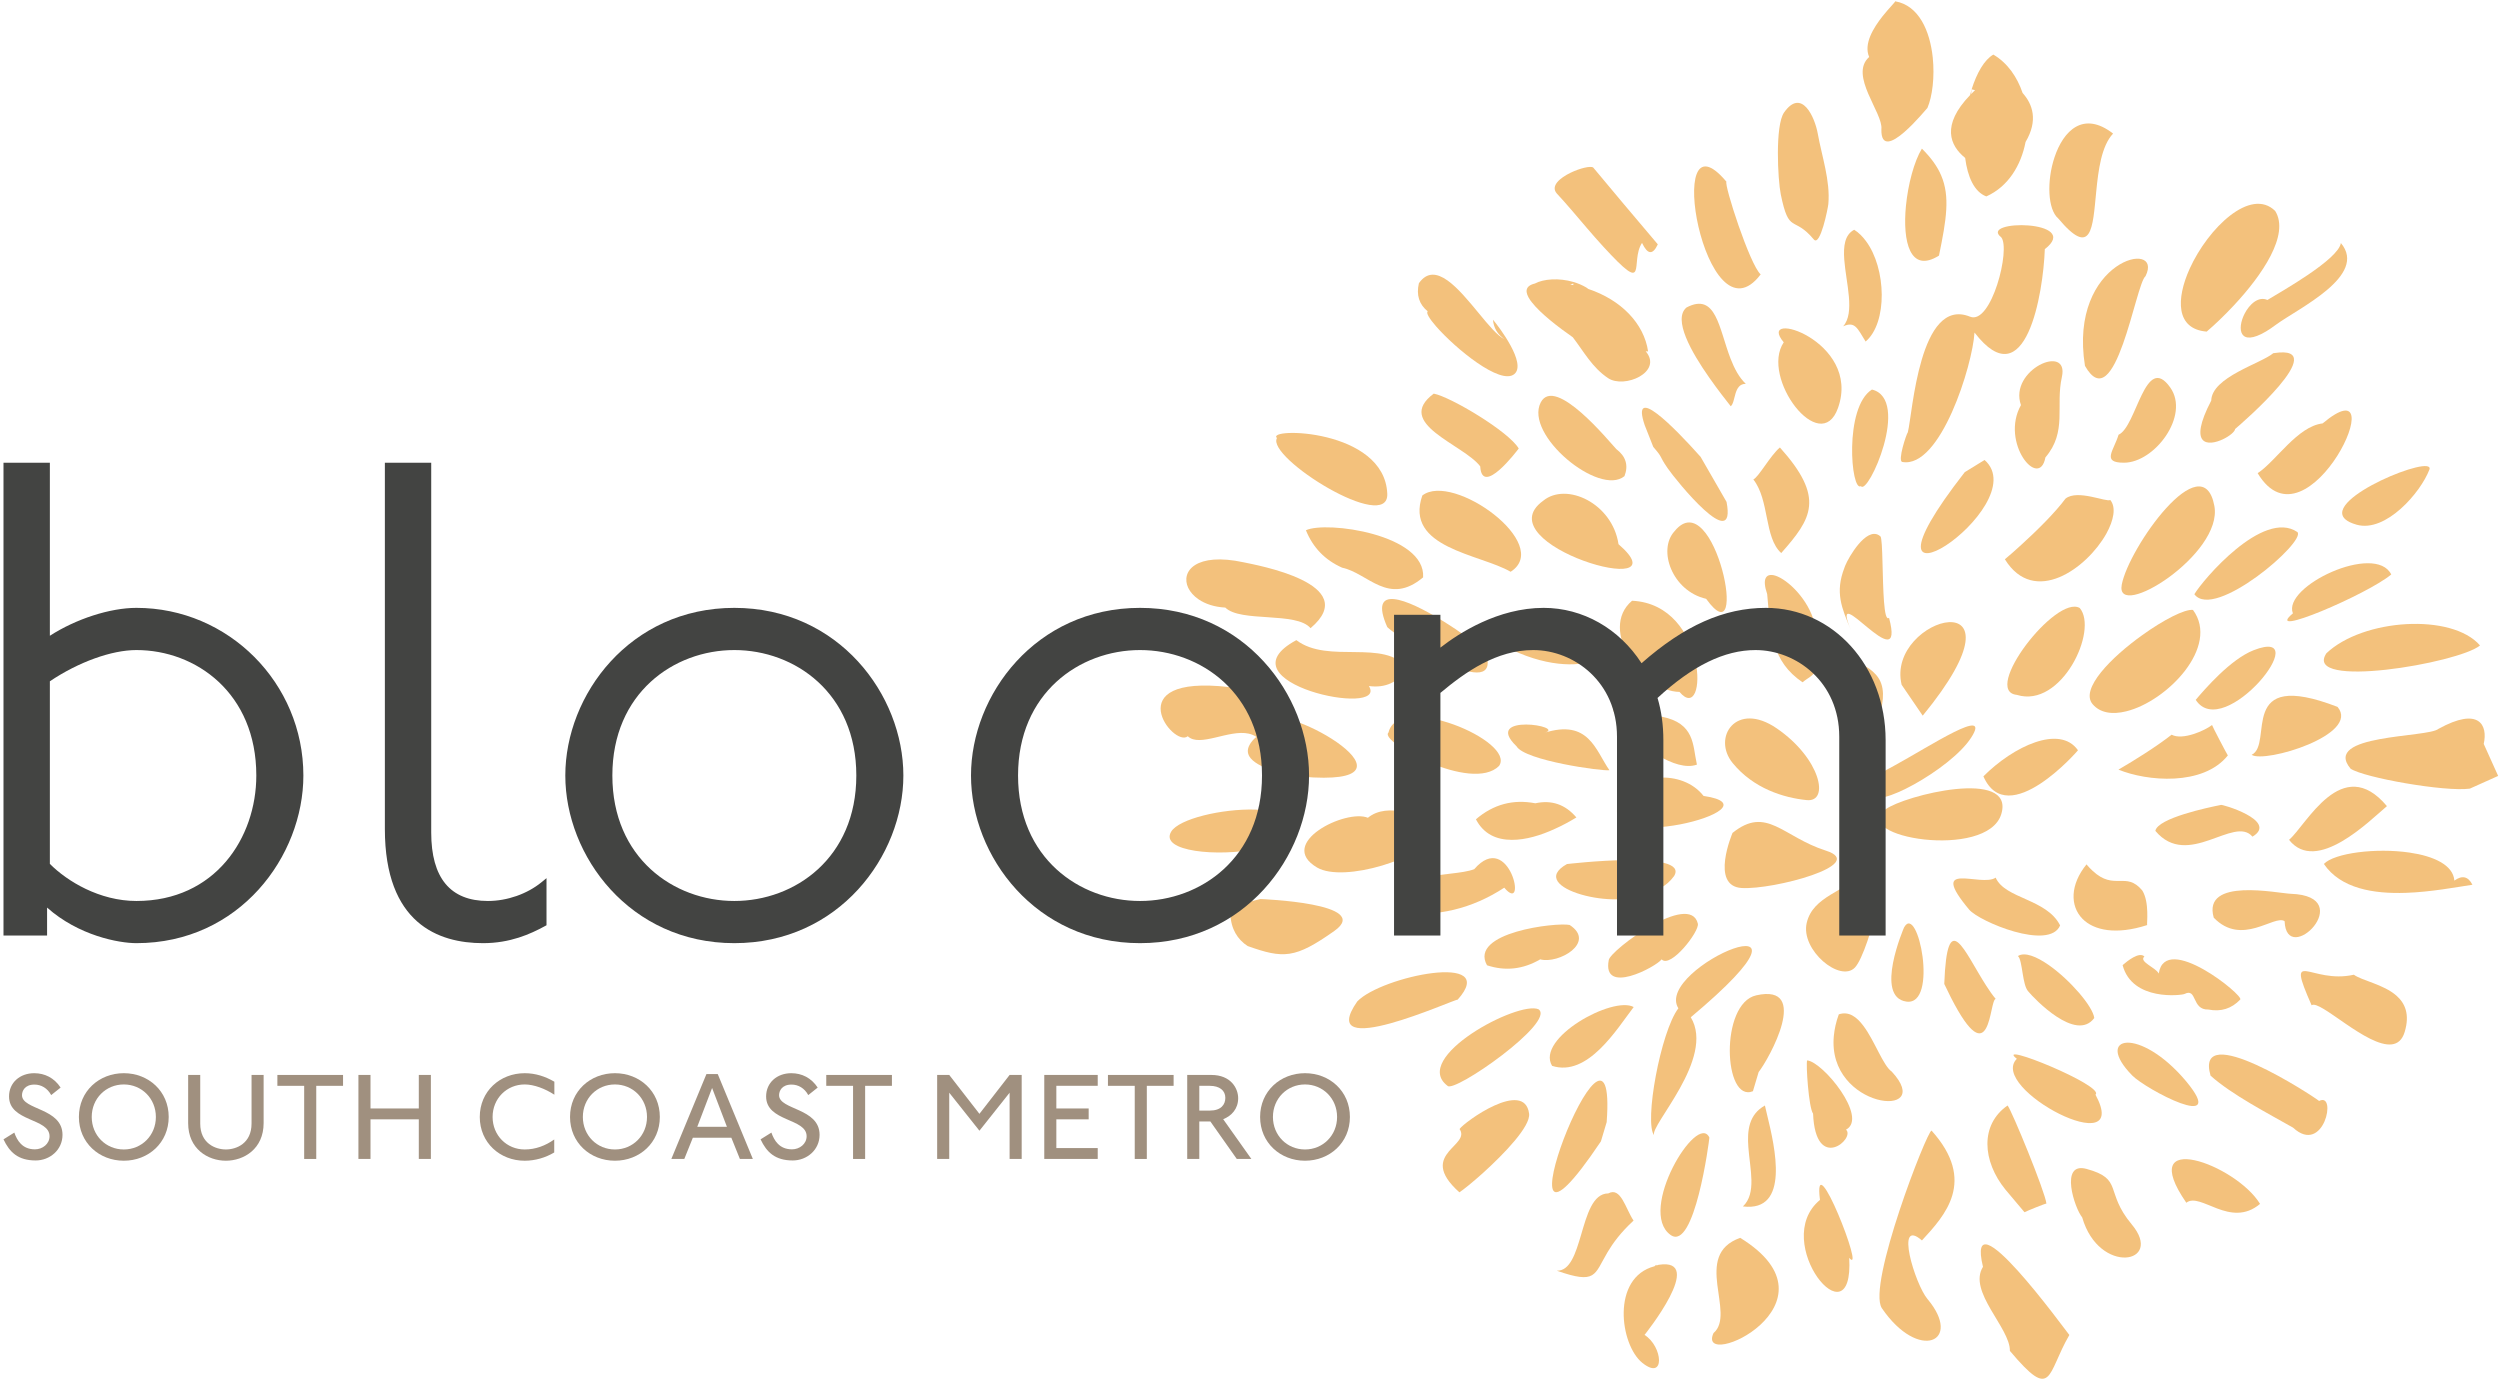 <?xml version="1.0" encoding="utf-8"?>
<!-- Generator: Adobe Illustrator 26.0.3, SVG Export Plug-In . SVG Version: 6.00 Build 0)  -->
<svg version="1.1" id="Layer_1" xmlns="http://www.w3.org/2000/svg" xmlns:xlink="http://www.w3.org/1999/xlink" x="0px" y="0px"
	 width="506.746px" height="279.81px" viewBox="0 0 506.746 279.81" enable-background="new 0 0 506.746 279.81"
	 xml:space="preserve">
<g>
	<g>
		<path fill="#F3C17C" d="M454.965,63.606c-1.541,3.029-1.122,6.825,4.356,3.578c0.602-0.355,1.249-0.804,1.982-1.343
			c4.539-3.347,18.757-9.978,13.188-16.579c-0.496,3.331-11.986,9.775-14.887,11.541C457.79,59.993,455.973,61.64,454.965,63.606z"
			/>
		<path fill="#F3C17C" d="M473.814,143.284c-20.611-7.949-12.839,7.517-17.408,9.719
			C459.041,154.77,478.548,148.911,473.814,143.284z"/>
		<path fill="#F3C17C" d="M463.984,170.234c5.549,7.031,16.348-3.889,19.844-6.833C474.704,152.542,467.493,167.273,463.984,170.234
			z"/>
		<path fill="#F3C17C" d="M461.024,71.564c-0.076,0.008-0.146,0.008-0.231,0.026c-2.496,2.102-12.453,4.838-12.578,9.607
			c-4.832,9.281-0.643,9.275,2.39,7.835c1.324-0.635,2.418-1.542,2.448-2.077C454.26,85.956,472.976,69.781,461.024,71.564z"/>
		<path fill="#F3C17C" d="M471.559,132.417c-4.939,7.404,26.849,2.01,31.138-1.584C496.987,124.235,478.985,125.38,471.559,132.417z
			"/>
		<path fill="#F3C17C" d="M470.793,85.824c-5.141,0.613-9.393,7.603-13.168,10.089C467.749,112.834,486.156,72.958,470.793,85.824z"
			/>
		<path fill="#F3C17C" d="M464.768,124.328c-6.288,5.278,15.132-3.852,19.934-7.884
			C481.477,109.951,462.571,118.862,464.768,124.328z"/>
		<path fill="#F3C17C" d="M456.823,131.792c-4.709,1.831-9.967,7.959-11.756,10.066C450.753,150.624,469.764,126.76,456.823,131.792
			z"/>
		<path fill="#F3C17C" d="M444.791,120.45c4.036,5.432,22.826-10.769,20.878-12.612C458.712,103.138,446.463,117.607,444.791,120.45
			z"/>
		<path fill="#F3C17C" d="M456.572,169.59c5.423-3.248-6.535-6.701-6.401-6.429c-2.582,0.513-12.802,2.665-13.285,5.255
			C443.491,176.282,452.858,165.179,456.572,169.59z"/>
		<path fill="#F3C17C" d="M463.085,186.72c0.361,9.593,15.093-5.056,1.285-5.548c-2.588-0.077-18.015-3.432-15.648,4.839
			C454.433,191.937,460.99,185.33,463.085,186.72z"/>
		<path fill="#F3C17C" d="M475.383,105.25c0.463,0.421,1.233,0.806,2.317,1.111c5.882,1.646,12.944-6.486,14.732-11.169
			C493.707,91.847,470.703,101.039,475.383,105.25z"/>
		<path fill="#F3C17C" d="M477.122,197.573c-8.759,1.997-13.92-5.949-8.561,6.197c1.604-1.273,11.276,8.556,16.267,7.921
			c1.178-0.15,2.108-0.887,2.596-2.51c1.081-3.595,0.074-5.834-1.69-7.38C483.1,199.504,478.775,198.781,477.122,197.573z"/>
		<path fill="#F3C17C" d="M435.223,187.513c-0.113-0.193,0.514-4.642-0.993-7.025c-3.315-3.962-5.652,0.146-10.057-3.973
			c-0.402-0.373-0.817-0.785-1.243-1.303c-3.319,4.079-3.378,8.427-0.807,11.036C424.448,188.6,428.946,189.544,435.223,187.513z"/>
		<path fill="#F3C17C" d="M447.63,204.632c2.56,0.502,4.7-0.178,6.46-2.018c0.884-0.731-15.223-13.82-16.514-5.278
			c-0.621-1.245-4.125-2.407-2.908-3.454c-1.071-1.062-3.542,0.989-4.419,1.748c1.94,7.397,12.04,6.104,12.532,5.852
			C445.403,200.14,444.186,204.737,447.63,204.632z"/>
		<path fill="#F3C17C" d="M440.185,148.924c-3.122,2.436-7.51,5.185-10.775,7.077c5.75,2.378,17.158,3.402,22.171-2.876
			c-0.111-0.107-3.207-6.005-3.204-6.168C446.955,148.07,442.423,150.118,440.185,148.924z"/>
		<path fill="#F3C17C" d="M494.268,147.741c-2.154,1.828-23.699,1.048-17.809,8.07c2.679,1.817,19.16,4.742,24.174,4.043
			l5.739-2.575l-2.925-6.487C504.312,146.978,502.526,143.183,494.268,147.741z"/>
		<path fill="#F3C17C" d="M497.498,178.498c-0.24-3.194-4.244-4.975-9.084-5.681c-6.8-0.997-15.259,0.091-17.369,2.303
			c3.406,5.012,10.093,6.081,16.613,5.859c5.161-0.177,10.233-1.16,13.499-1.641C500.296,177.639,499.067,177.358,497.498,178.498z"
			/>
		<path fill="#F3C17C" d="M333.379,86.182l1.737,4.405c2.139,2.484,0.992,1.516,2.889,4.289c1.713,2.511,14.041,17.698,11.962,6.857
			l-5.259-9.13C339.159,86.367,330.52,77.703,333.379,86.182z"/>
		<path fill="#F3C17C" d="M328.067,110.305c-1.239-8.322-10.596-12.649-15.264-8.804
			C300.586,110.333,341.807,122.187,328.067,110.305z"/>
		<path fill="#F3C17C" d="M339.431,107.673c-3.497,3.799-0.467,12.137,6.399,13.706C354.891,133.953,347.558,97.655,339.431,107.673
			z"/>
		<path fill="#F3C17C" d="M345.309,161.334c-4.379-5.593-14.203-4.456-16.719,0.56C321.519,174.113,361.931,163.763,345.309,161.334
			z"/>
		<path fill="#F3C17C" d="M290.62,79.787c-8.147,6.062,6.002,10.255,9.42,14.739c0.343,6.261,7.457-3.155,7.804-3.613
			C305.839,87.467,294.004,80.43,290.62,79.787z"/>
		<path fill="#F3C17C" d="M281.2,100.088c-0.539-13.27-24.748-13.483-22.364-11.293C256.603,92.736,281.539,108.278,281.2,100.088z"
			/>
		<path fill="#F3C17C" d="M310.488,61.258c1.787,2.31,5.465,5.116,8.321,7.11c2.221,2.894,3.91,6.1,7.119,8.263
			c3.307,2.242,11.199-1.219,7.669-5.402c-0.004-0.005-0.008-0.01-0.012-0.015l0.481,0.015c-0.83-5.689-5.515-10.45-12.108-12.652
			c-0.145-0.091-0.25-0.202-0.399-0.291c-0.825-0.492-1.73-0.865-2.658-1.137c-2.912-0.85-6.022-0.624-7.794,0.327
			c-2.067,0.494-2.026,1.79-0.913,3.394C310.28,60.998,310.38,61.127,310.488,61.258z M318.908,57.475l0.005,0.312
			c-0.209-0.041-0.418-0.082-0.63-0.117L318.908,57.475z"/>
		<path fill="#F3C17C" d="M264.707,107.482c1.429,3.526,3.881,6.055,7.353,7.591c5.233,1.092,9.383,7.862,16.404,1.956
			C289.01,108.319,268.857,105.529,264.707,107.482z"/>
		<path fill="#F3C17C" d="M329.279,96.514c0.843-2.179,0.284-4.016-1.662-5.489c-1.351-1.416-12.422-15.053-15.317-9.445
			C308.933,88.14,324.183,100.724,329.279,96.514z"/>
		<path fill="#F3C17C" d="M288.302,100.438c-3.712,10.653,11.724,11.858,17.901,15.461
			C314.883,110.346,294.489,95.604,288.302,100.438z"/>
		<path fill="#F3C17C" d="M367.653,48.535c1.308,1.557,2.88-6.386,2.95-7.182c0.415-4.728-1.311-9.625-2.152-14.299
			c-0.58-3.239-3.242-9.352-6.827-4.247c-1.839,2.648-1.267,13.615-0.664,16.594C362.655,47.657,363.508,43.575,367.653,48.535z"/>
		<path fill="#F3C17C" d="M386.329,41.75c-0.694,7.165,0.791,13.763,6.7,10.06c1.508-7.316,2.269-11.987,0.438-16.257
			c-0.785-1.833-2.038-3.583-3.903-5.424C387.999,32.693,386.761,37.335,386.329,41.75z"/>
		<path fill="#F3C17C" d="M356.885,55.618c-2.208-1.953-7.459-18.247-6.938-18.783C336.831,21.213,345.621,70.501,356.885,55.618z"
			/>
		<path fill="#F3C17C" d="M381.353,26.204c-0.163,7.535,9.431-4.561,9.322-4.3c1.012-2.324,1.503-6.336,1.086-10.277
			c-0.567-5.322-2.785-10.531-7.621-11.366c0.09,0.098-1.182,1.319-2.536,3.017c-1.859,2.354-3.89,5.631-2.725,8.273
			C374.715,15.236,381.754,22.922,381.353,26.204z"/>
		<path fill="#F3C17C" d="M318.543,42.572c2.089,2.424,4.106,4.867,6.391,7.361c9.493,10.355,5.348,3.17,7.901-0.699
			c1.133,2.399,2.179,2.487,3.199,0.294c-4.473-5.233-9.545-11.33-13.091-15.567c-0.508-0.38-2.663,0.122-4.58,1.049
			c-2.19,1.06-4.094,2.679-2.828,4.182C316.574,40.313,317.576,41.446,318.543,42.572z"/>
		<path fill="#F3C17C" d="M291.086,66.146c3.908,4.481,13.079,12.03,15.875,9.671c2.513-2.123-3.046-9.477-4.337-11.019
			c0.128,1.656,0.919,2.985,2.322,3.947c-1.405-0.657-3.231-2.866-5.218-5.278c-4.076-4.941-8.831-10.752-12.121-6.057
			c-0.554,2.38,0.039,4.278,1.797,5.707C289,63.383,289.725,64.584,291.086,66.146z"/>
		<path fill="#F3C17C" d="M418.668,101.077c-2.048,2.77-5.679,6.381-8.943,9.347c-1.187,1.098-2.34,2.099-3.34,2.941
			c5.93,9.585,16.625,1.852,20.56-5.18c1.517-2.749,2.03-5.378,0.793-6.85C427.097,101.883,421.075,99.107,418.668,101.077z"/>
		<path fill="#F3C17C" d="M398.251,95.708c-26.137,33.507,14.676,6.882,4.016-2.47L398.251,95.708z"/>
		<path fill="#F3C17C" d="M361.562,69.387c-4.808,7.131,7.445,23.333,11.001,13.304C377.41,68.993,355.679,62.391,361.562,69.387z"
			/>
		<path fill="#F3C17C" d="M350.816,82.344c1.036-0.8,0.538-4.568,3.055-4.54c-1.385-1.303-2.335-3.154-3.096-5.122
			c-2.367-6.116-2.904-13.506-8.92-10.357c-2.819,2.369,0.966,9.02,4.559,14.15C348.232,79.082,350.004,81.305,350.816,82.344z"/>
		<path fill="#F3C17C" d="M422.619,74.157c6.183,10.908,10.264-16.656,12.272-18.173C438.746,48.274,419.181,52.601,422.619,74.157z
			"/>
		<path fill="#F3C17C" d="M424.898,38.88c0.435-4.419,1.048-9.276,3.42-11.803c-6.018-4.689-10.088-0.595-11.881,4.837
			c-1.576,4.752-1.391,10.54,0.773,12.374C424.01,52.384,424.173,46.243,424.898,38.88z"/>
		<path fill="#F3C17C" d="M429.43,88.119c-0.985,3.26-3.512,5.685,1.114,5.671c6.19-0.015,13.378-9.541,9.374-15.226
			C434.819,71.316,433.116,86.49,429.43,88.119z"/>
		<path fill="#F3C17C" d="M373.853,115.108c-1.91,4.962-0.594,8.046,1.343,12.657c-4.75-11.31,11.255,10.721,7.709-2.539
			c-1.096,0.983-1.176-5.928-1.324-11.129c-0.076-2.835-0.158-5.152-0.431-5.388c-0.105-0.096-0.206-0.163-0.319-0.231
			c-2.6-1.565-6.098,4.418-6.819,6.197C373.949,114.828,373.914,114.961,373.853,115.108z"/>
		<path fill="#F3C17C" d="M355.401,97.183c3.305,4.221,2.167,11.773,5.65,14.922c6.187-7.005,8.936-11.158-0.268-21.403
			C358.84,92.333,356.495,96.681,355.401,97.183z"/>
		<path fill="#F3C17C" d="M409.643,82.11c-4.256,7.616,3.716,17.3,4.959,10.604c4.463-5.227,2.015-10.375,3.337-16.289
			C419.485,69.471,407.128,74.964,409.643,82.11z"/>
		<path fill="#F3C17C" d="M447.289,67.216c1.591-1.344,3.56-3.219,5.554-5.355c5.643-6.052,11.341-14.292,8.333-19.102
			c-4.957-4.884-13.596,3.461-17.327,11.699C441.069,60.61,441.014,66.704,447.289,67.216z"/>
		<path fill="#F3C17C" d="M378.158,69.228c4.466-3.766,4.236-14.813,0.041-20.399c-0.676-0.909-1.471-1.704-2.358-2.259
			c-1.924,1.006-2.208,3.326-2.013,6.047c0.351,4.747,2.229,10.775-0.225,13.531C376.026,65.041,376.507,66.586,378.158,69.228z"/>
		<path fill="#F3C17C" d="M379.442,78.96c-5.706,3.569-4.254,20.858-2.242,19.581C378.622,100.59,387.397,80.931,379.442,78.96z"/>
		<path fill="#F3C17C" d="M399.319,64.19c-10.262-4.172-11.64,19.649-12.602,23.429c-0.265,0.265-2.135,5.83-1.126,6.02
			c7.743,1.409,14.266-19.675,14.636-26.236c10.427,13.553,13.949-8.092,14.253-16.903c7.732-5.958-13.544-6.036-8.839-2.405
			C407.609,50.388,403.649,65.948,399.319,64.19z"/>
		<path fill="#F3C17C" d="M242.969,121.5c1.325,0.899,3.149,1.539,5.4,1.655c3.076,3.064,14.405,0.777,17.275,4.173
			c10.688-9.014-11.194-12.828-13.534-13.344c-9.692-2.102-12.851,1.826-11.252,5.188
			C241.268,120.017,241.984,120.841,242.969,121.5z"/>
		<path fill="#F3C17C" d="M240.763,149.233c2.377,2.324,8.316-1.418,12.34-0.527c0.56,0.121,1.088,0.337,1.555,0.662
			c-0.67,0.566-1.088,1.095-1.362,1.602c-0.587,1.043-0.429,1.956,0.216,2.729c2.005,2.407,8.456,3.562,10.383,3.736
			c27.137,2.316-3.31-15.236-7.331-11.645c5.647-3.267,1.684-4.604-4.155-5.848c-1.051-0.223-2.157-0.448-3.289-0.672
			C226.271,136.64,237.89,151.686,240.763,149.233z"/>
		<path fill="#F3C17C" d="M255.481,182.234c-3.559,0.816-6.131,1.902-6.084,3.026c0.109,3.057,1.459,5.162,3.487,6.498
			c7.296,2.586,9.603,2.578,17.583-3.056C278.448,183.07,255.481,182.234,255.481,182.234z"/>
		<path fill="#F3C17C" d="M421.566,123.246c-4.776-2.816-20.008,16.877-12.756,17.603
			C417.829,143.662,425.376,127.782,421.566,123.246z"/>
		<path fill="#F3C17C" d="M402.031,157.365c4.937,11.233,19.392-5.467,19.168-5.289
			C417.528,146.834,408.123,151.255,402.031,157.365z"/>
		<path fill="#F3C17C" d="M409.025,193.791c0.493,0.382,0.713,1.958,0.973,3.572c0.238,1.429,0.505,2.875,1.088,3.551
			c1.28,1.54,9.739,10.431,13.419,5.436c-0.277-2.352-4.912-7.714-9.213-10.727C412.781,193.872,410.393,192.905,409.025,193.791z"
			/>
		<path fill="#F3C17C" d="M417.583,187.579c-2.746-5.425-11.167-5.374-13.065-9.682c-2.932,2.036-13.943-3.765-5.37,6.484
			C401.194,186.806,415.402,192.761,417.583,187.579z"/>
		<path fill="#F3C17C" d="M365.373,138.299c2.161-1.836,4.298-1.223,2.6-11.134c-0.805-4.791-4.868-9.095-7.628-10.297
			c-1.154-0.5-2.083-0.452-2.448,0.326c-0.285,0.591-0.235,1.641,0.305,3.218C358.915,128.304,359.113,134.039,365.373,138.299z"/>
		<path fill="#F3C17C" d="M424.155,142.715c1.536,1.834,4.053,2.162,6.832,1.469c8.297-2.031,19.008-13.139,13.524-20.553
			c-1.671-0.197-5.992,2.026-10.257,5.095C427.891,133.268,421.607,139.672,424.155,142.715z"/>
		<path fill="#F3C17C" d="M385.459,138.805c1.431,2.092,2.855,4.192,4.274,6.261C412.939,116.776,382.103,124.9,385.459,138.805z"/>
		<path fill="#F3C17C" d="M366.301,214.94c-0.266,0.654,0.311,9.638,1.205,10.784c0.492,12.111,8.677,5.011,6.675,3.256
			C378.759,226.556,369.489,215.213,366.301,214.94z"/>
		<path fill="#F3C17C" d="M389.574,251.433c4.646-5.054,11.152-12.021,1.948-22.266c-0.909,0.021-13.09,31.326-10.08,35.991
			c7.493,10.98,16.554,6.817,9.242-1.865C388.19,260.32,383.991,246.6,389.574,251.433z"/>
		<path fill="#F3C17C" d="M401.946,256.783c-3.137,4.997,5.549,12.4,5.455,17.04c8.759,10.402,7.417,4.72,12.055-3.221
			C418.585,269.566,398.27,241.481,401.946,256.783z"/>
		<path fill="#F3C17C" d="M368.904,243.222c-10.256,8.519,6.937,29.417,5.93,11.74C378.304,259.081,367.374,231.136,368.904,243.222
			z"/>
		<path fill="#F3C17C" d="M358.21,226.069c-0.192-0.78-0.353-1.459-0.467-1.987c-3.263,1.837-3.607,5.045-3.353,8.467
			c0.329,4.493,1.696,9.351-1.103,11.995C362.922,245.73,359.749,232.422,358.21,226.069z"/>
		<path fill="#F3C17C" d="M406.518,241.154c1.27,1.519,2.551,3.04,3.845,4.563c0.617-0.321,4.121-1.739,4.441-1.756
			c-0.211-2.259-6.996-18.816-7.87-19.881C401.313,227.965,401.794,235.374,406.518,241.154z"/>
		<path fill="#F3C17C" d="M352.739,250.908c-9.832,3.479-0.746,15.339-5.415,19.308
			C343.696,278.167,374.408,264.282,352.739,250.908z"/>
		<path fill="#F3C17C" d="M422.908,236.929c-5.517-1.492-2.371,8.036-0.85,9.837c3.407,11.811,16.718,9.401,10.04,1.414
			C426.529,241.51,430.482,238.976,422.908,236.929z"/>
		<path fill="#F3C17C" d="M404.529,202.487c-0.662-0.788-1.304-1.721-1.924-2.685c-4.418-6.856-7.914-16.312-8.505-0.357
			c0.467,0.998,0.908,1.889,1.323,2.705C403.689,218.35,403.169,202.584,404.529,202.487z"/>
		<path fill="#F3C17C" d="M443.162,243.794c2.871-2.258,8.909,5.32,14.947,0.234C453.203,235.97,432.674,228.587,443.162,243.794z"
			/>
		<path fill="#F3C17C" d="M424.748,221.883c2.061-1.727-20.784-11.035-15.937-7.265
			C402.839,220.593,432.373,235.964,424.748,221.883z"/>
		<path fill="#F3C17C" d="M470.081,223.163c-1.174-0.969-25.397-16.813-22.005-5.125c4.32,3.872,11.719,7.678,16.727,10.538
			C471.04,234.345,473.797,221.23,470.081,223.163z"/>
		<path fill="#F3C17C" d="M443.152,219.205c-9.448-11.261-18.875-9.284-10.964-1.217
			C434.986,220.838,451.814,229.693,443.152,219.205z"/>
		<path fill="#F3C17C" d="M383.464,217.224c-1.774-1.233-3.428-6.166-5.733-9.254c-1.379-1.856-2.991-3.046-5.008-2.365
			c-0.569,1.551-0.871,2.994-1.005,4.346C370.261,224.797,392.577,227.071,383.464,217.224z"/>
		<path fill="#F3C17C" d="M307.409,151.283c1.668,2.887,17.374,5.073,18.815,4.838c-2.835-4.074-4.184-10.438-13.228-7.567
			C317.876,147.248,300.277,144.439,307.409,151.283z"/>
		<path fill="#F3C17C" d="M291.487,168.604c-2.874-3.546-10.365-6.072-14.212-2.841c-4.47-1.863-18.642,5.168-10.306,10.083
			C272.334,178.995,288.611,174.031,291.487,168.604z"/>
		<path fill="#F3C17C" d="M340.432,140.249c5.843,6.958,5.925-17.747-9.618-18.48C323.903,127.623,332.949,140.17,340.432,140.249z"
			/>
		<path fill="#F3C17C" d="M261.477,169.203c1.723-3.508-2.056-4.956-7.13-5.101c-6.618-0.185-15.418,1.863-16.959,4.487
			c-2.369,3.987,9.409,5.163,17.599,3.444C257.819,171.432,260.243,170.5,261.477,169.203z"/>
		<path fill="#F3C17C" d="M301.065,132.014c-1.635-1.445-5.102-3.994-8.765-6.244c-7.164-4.403-15.031-7.581-11.113,1.322
			c0.018,0.029,0.068,0.073,0.116,0.119C283.497,129.341,305.058,143.171,301.065,132.014z"/>
		<path fill="#F3C17C" d="M319.53,165.694c-2.242-2.636-5.013-3.596-8.322-2.868c-4.489-0.867-8.5,0.204-12.043,3.243
			c1.576,3.037,4.232,4.159,7.265,4.169c2.8,0.022,5.912-0.917,8.795-2.254C316.754,167.302,318.21,166.5,319.53,165.694z"/>
		<path fill="#F3C17C" d="M285.262,135.461c-4.644-6.093-15.984-0.759-22.495-5.706c-15.95,8.595,18.81,15.884,14.704,9.302
			C280.812,139.507,283.421,138.304,285.262,135.461z"/>
		<path fill="#F3C17C" d="M343.877,155.012c0.043-0.002,0.062-0.008,0.091-0.026c-0.021-0.08-0.047-0.17-0.053-0.251
			c-0.816-3.629-0.344-8.166-7.124-9.468C314.676,134.011,335.434,157.933,343.877,155.012z"/>
		<path fill="#F3C17C" d="M303.858,155.25c3.478-5.021-20.446-15.064-22.412-6.762C279.358,150.213,298.325,160.811,303.858,155.25z
			"/>
		<path fill="#F3C17C" d="M303.367,130.088c16.66,9.774,28.399,1.018,16.59-0.17C315.833,126.787,306.338,120.62,303.367,130.088z"
			/>
		<path fill="#F3C17C" d="M293.409,220.092c1.306,1.56,22.049-12.964,18.453-15.51C307.756,202.769,285.89,214.406,293.409,220.092z
			"/>
		<path fill="#F3C17C" d="M324.504,231.348l1.166-3.897C328.029,195.57,300.473,267.167,324.504,231.348z"/>
		<path fill="#F3C17C" d="M336.81,194.464c1.805,1.919,7.694-5.682,7.344-7.233c-1.569-6.65-17.752,5.367-18.059,7.363
			C324.689,201.83,335.6,196.032,336.81,194.464z"/>
		<path fill="#F3C17C" d="M298.822,176.182c-4.764,1.83-17.314-0.151-15.188,8.85c7.672,0.863,14.762-0.839,21.279-5.1
			C309.75,185.675,305.973,167.903,298.822,176.182z"/>
		<path fill="#F3C17C" d="M318.163,187.487c-2.625-0.561-20.496,1.478-16.748,8.175c3.717,1.227,7.313,0.824,10.784-1.205
			C315.916,195.474,323.611,191.028,318.163,187.487z"/>
		<path fill="#F3C17C" d="M338.627,250.323c4.858,3.473,7.84-19.115,7.86-19.741C344.045,225.251,331.789,245.453,338.627,250.323z"
			/>
		<path fill="#F3C17C" d="M275.112,202.994c-8.725,12.516,19.815-0.545,20.355-0.363
			C304.173,192.896,279.961,197.877,275.112,202.994z"/>
		<path fill="#F3C17C" d="M331.119,247.414c-1.644-2.455-2.568-6.902-5.117-5.512c-3.159,0.009-4.325,4.347-5.536,8.459
			c-1.101,3.726-2.219,7.279-4.911,7.21c8.072,2.811,7.537,0.875,10.312-3.787C326.923,252.022,328.457,249.866,331.119,247.414z"/>
		<path fill="#F3C17C" d="M333.18,180.781c2.549-0.015,4.597-1.089,6.153-3.201c3.316-5.4-21.713-2.439-21.713-2.439
			C308.852,180.064,328.892,184.815,333.18,180.781z"/>
		<path fill="#F3C17C" d="M355.991,201.751c-7.43,1.656-6.649,21.896-0.676,19.437l1.16-3.888
			C358.574,214.641,367.115,199.266,355.991,201.751z"/>
		<path fill="#F3C17C" d="M340.205,204.382c-3.588,4.684-6.981,23.217-4.905,25.762c-1.091-1.851,12.488-15.604,7.417-23.946
			C374.26,179.764,335.008,196.144,340.205,204.382z"/>
		<path fill="#F3C17C" d="M331.147,204.126c-4.198-2.33-19.91,6.335-16.541,11.923C321.854,218.384,327.754,208.546,331.147,204.126
			z"/>
		<path fill="#F3C17C" d="M295.849,228.851c1.149,1.654-0.768,2.881-2.163,4.54c-1.524,1.844-2.431,4.21,2.129,8.291
			c0.757-0.483,2.63-1.989,4.776-3.913c4.297-3.886,9.694-9.485,9.354-12.04C309.01,218.632,296.804,227.431,295.849,228.851z"/>
		<path fill="#F3C17C" d="M398.336,32.013c0.489,3.809,1.826,6.887,4.291,7.802c4.453-1.997,7.031-6.298,7.953-11.037
			c2.593-4.377,1.434-7.671-0.599-9.929c-1.098-3.231-3.031-6.074-5.933-7.785c-1.836,1.054-3.349,3.729-4.404,7.044l0.697,0.164
			c-0.289,0.271-0.539,0.533-0.799,0.797l0.102-0.961c-0.117,0.368-0.195,0.777-0.3,1.159
			C393.432,25.401,395.249,29.512,398.336,32.013z"/>
		<path fill="#F3C17C" d="M430.073,118.524c-1.409,7.511,20.59-6.169,18.777-15.96C446.503,89.889,431.481,111.013,430.073,118.524z
			"/>
		<path fill="#F3C17C" d="M336.168,256.378c-0.146,0.023-0.234,0.108-0.376,0.137c-0.042-0.054-0.045-0.079-0.094-0.137
			c-0.128,0.092-0.203,0.196-0.325,0.289c-8.824,2.285-7.019,15.947-2.472,19.584c4.694,3.756,4.167-3.343,0.441-5.662
			C333.342,270.59,346.007,254.813,336.168,256.378z"/>
		<path fill="#F3C17C" d="M378.905,149.506c0,0,5.164-8.45,1.408-12.674c-3.756-4.225-7.511-1.878-8.45,3.286
			C370.925,145.282,378.905,160.772,378.905,149.506z"/>
		<path fill="#F3C17C" d="M351.209,154.67c4.225,5.164,10.328,7.042,15.022,7.511c4.694,0.47,2.816-8.45-6.103-14.552
			C351.91,142.005,346.984,149.506,351.209,154.67z"/>
		<path fill="#F3C17C" d="M370.096,172.419c-8.765-2.792-11.995-9.173-18.914-3.589c0,0-4.613,10.769,1.845,11.168
			C359.485,180.396,378.861,175.211,370.096,172.419z"/>
		<path fill="#F3C17C" d="M375.994,196.112c2.975-3.141,8.927-26.705,2.125-19.636c-4.199,4.363-10.627,5.105-11.903,10.603
			C364.942,192.577,373.018,199.254,375.994,196.112z"/>
		<path fill="#F3C17C" d="M405.663,164.998c2.816-9.389-19.697-3.769-23.471-0.939C374.68,169.692,402.846,174.386,405.663,164.998z
			"/>
		<path fill="#F3C17C" d="M379.844,160.772c-0.469,3.756,15.491-4.694,19.716-11.266c4.225-6.572-8.401,1.766-15.491,5.633
			C378.905,157.956,380.314,157.017,379.844,160.772z"/>
		<path fill="#F3C17C" d="M385.947,187.999c0,0-6.103,14.083,0.469,15.022C392.988,203.96,388.763,182.836,385.947,187.999z"/>
	</g>
	<g>
		<path fill="#434442" d="M27.653,123.214c-5.351,0-12.259,2.245-17.546,5.655V93.791H0.708v95.839h8.835v-5.665
			c6.367,5.676,14.521,7.212,18.11,7.212c20.903,0,33.841-17.639,33.841-33.981C61.493,138.458,46.313,123.214,27.653,123.214z
			 M27.653,182.627c-7.472,0-14.07-4.012-17.546-7.522v-37.012c5.818-3.907,12.515-6.327,17.546-6.327
			c12.075,0,24.301,8.735,24.301,25.429C51.954,169.832,43.605,182.627,27.653,182.627z"/>
		<path fill="#434442" d="M98.899,182.627c-7.625,0-11.492-4.672-11.492-13.888V93.791h-9.395v74.247
			c0,19.124,10.822,23.139,19.901,23.139c5.511,0,9.598-1.846,12.544-3.455l0.32-0.175V178l-1.006,0.822
			C106.859,181.204,102.794,182.627,98.899,182.627z"/>
		<path fill="#434442" d="M148.848,123.214c-21.162,0-34.26,17.639-34.26,33.981s13.098,33.981,34.26,33.981
			c21.164,0,34.263-17.639,34.263-33.981S170.012,123.214,148.848,123.214z M148.848,182.627c-12.286,0-24.724-8.735-24.724-25.432
			c0-16.693,12.438-25.429,24.724-25.429c12.288,0,24.727,8.735,24.727,25.429C173.575,173.892,161.136,182.627,148.848,182.627z"/>
		<path fill="#434442" d="M231.081,123.214c-21.162,0-34.26,17.639-34.26,33.981s13.098,33.981,34.26,33.981
			s34.263-17.639,34.263-33.981S252.243,123.214,231.081,123.214z M231.081,182.627c-12.286,0-24.724-8.735-24.724-25.432
			c0-16.693,12.438-25.429,24.724-25.429c12.288,0,24.727,8.735,24.727,25.429C255.808,173.892,243.369,182.627,231.081,182.627z"/>
		<path fill="#434442" d="M357.942,123.214c-8.484,0-16.511,3.568-25.205,11.217c-4.548-7.039-11.915-11.217-19.846-11.217
			c-9.258,0-17.154,5.12-20.922,8.058v-6.65h-9.399v65.008h9.399v-49.181c5.163-4.325,11.423-8.682,18.811-8.682
			c8.347,0,16.982,6.564,16.982,17.546v40.317h9.399v-39.612c0-3.049-0.395-5.92-1.183-8.543c7.068-6.53,13.565-9.708,19.853-9.708
			c8.347,0,16.982,6.564,16.982,17.546v40.317h9.399v-39.612C382.212,134.986,371.551,123.214,357.942,123.214z"/>
	</g>
	<g>
		<path fill="#A0907F" d="M7.235,235.224c-3.568,0-5.302-1.671-6.527-4.282l2.194-1.368c0.56,1.596,1.605,3.395,4.182,3.395
			c1.53,0,2.957-1.088,2.957-2.66c0-3.702-8.21-2.891-8.21-8.06c0-2.812,2.219-4.714,5.1-4.714c2.141,0,4.053,0.939,5.354,2.914
			l-1.912,1.523c-0.765-1.421-2.039-2.13-3.39-2.13c-1.963,0-2.525,1.292-2.525,2.153c0,3.016,8.21,2.561,8.21,8.034
			C12.666,233.094,10.092,235.224,7.235,235.224z"/>
		<path fill="#A0907F" d="M25.094,235.276c-4.997,0-9.102-3.649-9.102-8.871c0-5.222,4.104-8.871,9.102-8.871
			s9.102,3.649,9.102,8.871C34.196,231.627,30.092,235.276,25.094,235.276z M25.094,219.816c-3.621,0-6.501,2.838-6.501,6.59
			c0,3.751,2.879,6.59,6.501,6.59s6.502-2.838,6.502-6.59C31.596,222.654,28.715,219.816,25.094,219.816z"/>
		<path fill="#A0907F" d="M45.786,235.276c-3.646,0-7.648-2.383-7.648-7.628v-9.758h2.448v9.857c0,4.055,3.11,5.248,5.2,5.248
			c2.092,0,5.202-1.193,5.202-5.248v-9.857h2.448v9.758C53.436,232.893,49.432,235.276,45.786,235.276z"/>
		<path fill="#A0907F" d="M64.103,220.096v14.824h-2.448v-14.824h-5.431v-2.205h13.31v2.205H64.103z"/>
		<path fill="#A0907F" d="M84.891,234.92v-8.034H75.1v8.034h-2.448v-17.03H75.1v6.791h9.791v-6.791h2.448v17.03H84.891z"/>
		<path fill="#A0907F" d="M106.351,219.816c-3.62,0-6.501,2.838-6.501,6.59c0,3.751,2.881,6.59,6.501,6.59
			c2.192,0,4.206-0.761,5.991-2.027v2.634c-1.785,1.065-3.875,1.675-5.991,1.675c-4.997,0-9.102-3.649-9.102-8.871
			c0-5.222,4.104-8.871,9.102-8.871c2.167,0,4.131,0.636,6.018,1.724v2.637C110.506,220.68,108.238,219.816,106.351,219.816z"/>
		<path fill="#A0907F" d="M124.645,235.276c-4.997,0-9.102-3.649-9.102-8.871c0-5.222,4.104-8.871,9.102-8.871
			c4.997,0,9.102,3.649,9.102,8.871C133.747,231.627,129.642,235.276,124.645,235.276z M124.645,219.816
			c-3.621,0-6.501,2.838-6.501,6.59c0,3.751,2.879,6.59,6.501,6.59c3.621,0,6.502-2.838,6.502-6.59
			C131.147,222.654,128.266,219.816,124.645,219.816z"/>
		<path fill="#A0907F" d="M149.975,234.92l-1.734-4.309h-7.801l-1.734,4.309h-2.627l7.114-17.208h2.294l7.114,17.208H149.975z
			 M144.34,220.528l-3.008,7.879h6.018L144.34,220.528z"/>
		<path fill="#A0907F" d="M160.694,235.224c-3.568,0-5.302-1.671-6.527-4.282l2.194-1.368c0.56,1.596,1.605,3.395,4.182,3.395
			c1.53,0,2.957-1.088,2.957-2.66c0-3.702-8.21-2.891-8.21-8.06c0-2.812,2.219-4.714,5.1-4.714c2.141,0,4.053,0.939,5.354,2.914
			l-1.912,1.523c-0.765-1.421-2.039-2.13-3.39-2.13c-1.963,0-2.525,1.292-2.525,2.153c0,3.016,8.21,2.561,8.21,8.034
			C166.125,233.094,163.55,235.224,160.694,235.224z"/>
		<path fill="#A0907F" d="M175.361,220.096v14.824h-2.448v-14.824h-5.431v-2.205h13.31v2.205H175.361z"/>
		<path fill="#A0907F" d="M204.646,234.92v-13.43l-6.118,7.704l-6.12-7.704v13.43h-2.448v-17.03h2.448l6.12,7.882l6.118-7.882h2.448
			v17.03H204.646z"/>
		<path fill="#A0907F" d="M211.672,234.92v-17.03h10.836v2.205h-8.388v4.585h6.553v2.205h-6.553v5.828h8.388v2.205H211.672z"/>
		<path fill="#A0907F" d="M232.458,220.096v14.824h-2.448v-14.824h-5.431v-2.205h13.311v2.205H232.458z"/>
		<path fill="#A0907F" d="M250.695,234.92l-5.357-7.602h-2.242v7.602h-2.449v-17.03h4.895c3.952,0,5.433,2.713,5.433,4.714
			c0,2.153-1.325,3.573-3.036,4.256l5.713,8.06H250.695z M245.213,220.096h-2.116v5.017h2.139c2.271,0,3.138-1.216,3.138-2.584
			C248.374,221.032,247.2,220.096,245.213,220.096z"/>
		<path fill="#A0907F" d="M264.523,235.276c-4.997,0-9.102-3.649-9.102-8.871c0-5.222,4.104-8.871,9.102-8.871
			c4.997,0,9.102,3.649,9.102,8.871C273.625,231.627,269.521,235.276,264.523,235.276z M264.523,219.816
			c-3.623,0-6.501,2.838-6.501,6.59c0,3.751,2.878,6.59,6.501,6.59c3.62,0,6.501-2.838,6.501-6.59
			C271.024,222.654,268.143,219.816,264.523,219.816z"/>
	</g>
</g>
</svg>
